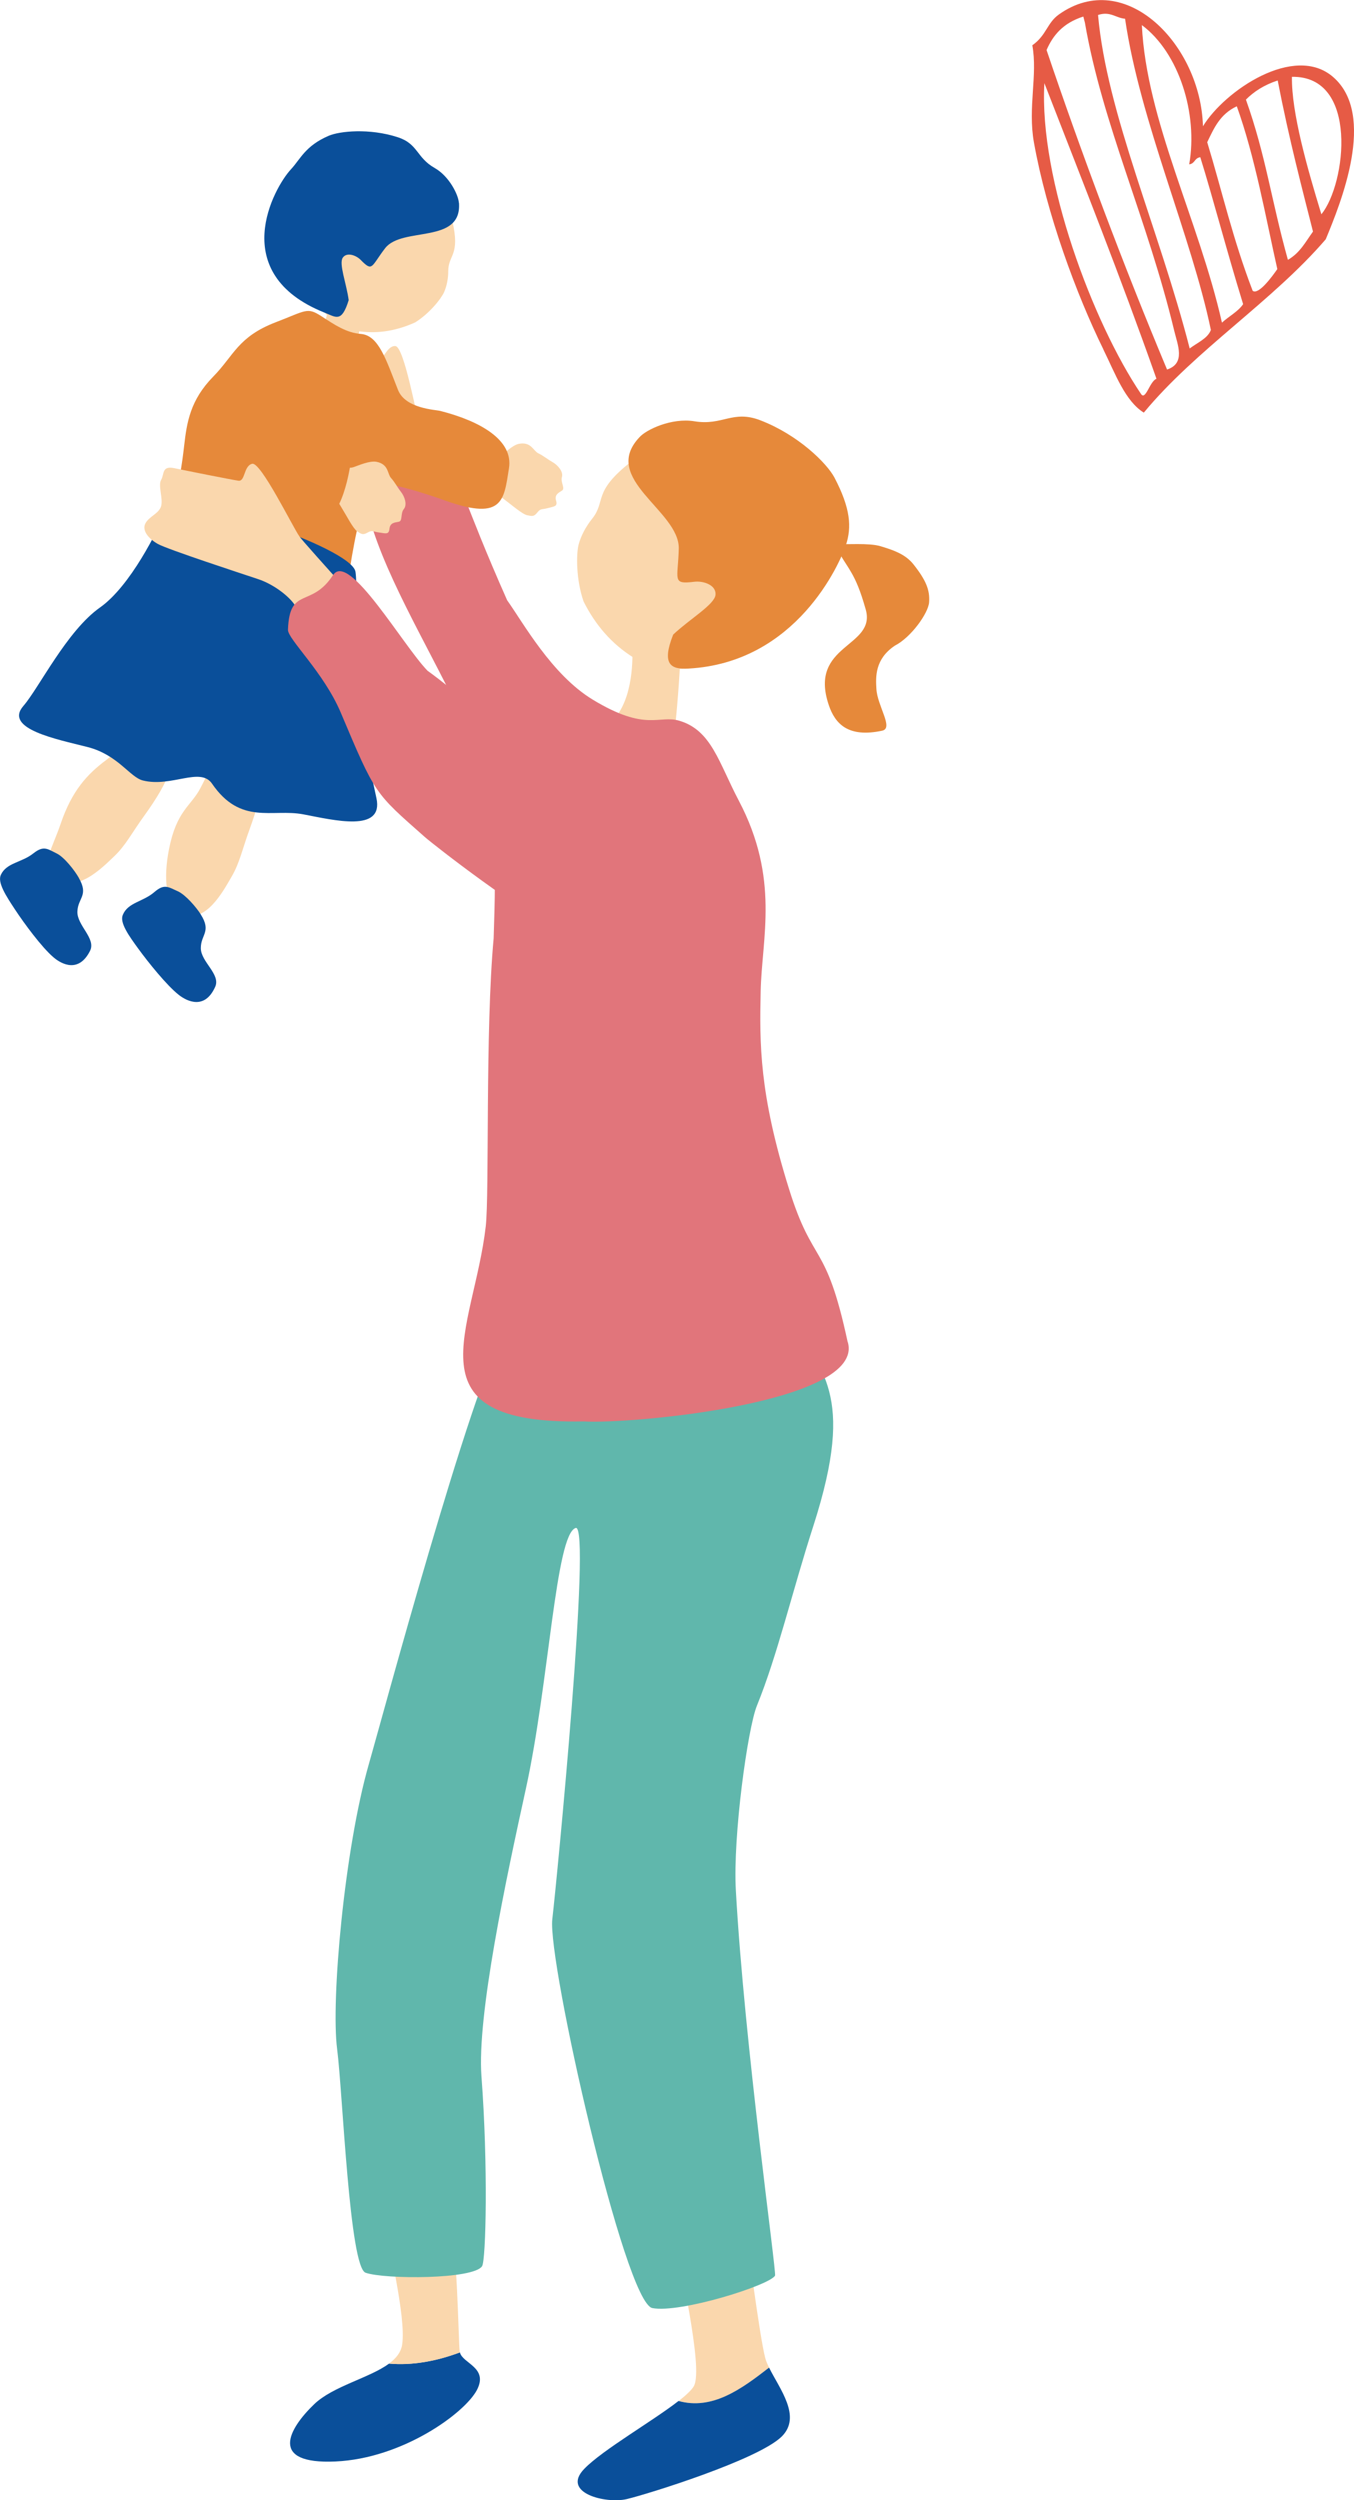 <?xml version="1.0" encoding="UTF-8"?>
<svg id="_レイヤー_2" data-name="レイヤー 2" xmlns="http://www.w3.org/2000/svg" viewBox="0 0 111.25 205.33">
  <defs>
    <style>
      .cls-1 {
        fill: #0a4f9a;
      }

      .cls-2 {
        fill: #e1757b;
      }

      .cls-3 {
        fill: #e65b45;
        fill-rule: evenodd;
      }

      .cls-4 {
        fill: #fad7ad;
      }

      .cls-5 {
        fill: #60b7ac;
      }

      .cls-6 {
        fill: #e6893a;
      }
    </style>
  </defs>
  <g id="_デザイン" data-name="デザイン">
    <g>
      <g>
        <g>
          <path class="cls-4" d="M34.56,35.25c-.33-.96-1.34-6.79-2.08-6.83-.73-.03-.95,1.26-1.47,1.02-.52-.24-3.83-1.95-4.78-2.45-.95-.5-.92.27-1.31.62-.38.35-.27,1.51-.6,2.06-.34.55-1.17.54-1.63,1.01-.46.47-.12,1.27.5,1.9.62.63,5.99,4.29,7.11,5.07,1.12.77,1.97,1.97,2.25,2.74.05.14.36,1.14.83,2.67,1.24-.86,2.46-1.72,3.67-2.58-1.4-2.9-2.4-4.98-2.49-5.24Z"/>
          <g>
            <g>
              <path class="cls-4" d="M63.19,194.45c-.14-.29-.26-.56-.32-.81-.47-1.78-1.48-9.9-1.74-11.11,0,0-5.49-.48-5.49,1.28,0,1.76,2.23,10.7,1.36,12.18-.19.32-.64.73-1.23,1.2,2.77.77,5.16-.97,7.44-2.74Z"/>
              <path class="cls-1" d="M63.19,194.45c-2.28,1.77-4.66,3.51-7.44,2.74-2.13,1.66-6.23,4.01-7.74,5.57-1.94,1.99,1.78,2.89,3.48,2.49,1.7-.4,10.8-3.23,12.74-5.14,1.66-1.64-.18-3.92-1.04-5.66Z"/>
            </g>
            <g>
              <path class="cls-1" d="M31.97,194.12c-1.62,1.19-4.61,1.85-6.16,3.34-2.1,2.02-3.76,4.95,1.76,4.7,5.52-.25,10.64-3.99,11.62-5.88.96-1.85-1.2-2.17-1.4-3.08-1.88.7-3.89,1.09-5.83.92Z"/>
              <path class="cls-4" d="M36.95,182.81s-4.95-.77-5.08.21,1.54,7.18,1.17,9.56c-.1.62-.5,1.12-1.08,1.54,1.94.18,3.95-.21,5.83-.92,0-.02-.01-.04-.02-.06-.11-.95-.19-8.96-.83-10.34Z"/>
            </g>
            <path class="cls-5" d="M65.32,108.21c1.87,4.61,5.12,5.89,1.51,17.11-1.75,5.42-2.94,10.59-4.64,14.77-.75,1.85-1.98,10.67-1.73,15.16.7,12.61,3.36,31.4,3.22,31.65-.48.8-7.8,3.1-10.08,2.66-2.28-.44-8.63-28.53-8.22-31.94.37-3.17,3.24-32.55,1.92-32.13-1.65.53-2.18,12.7-4.09,21.41-1.64,7.48-4.03,18.63-3.65,23.65.55,7.29.37,15.06.05,15.57-.7,1.09-7.97,1.09-9.57.54-1.33-.46-1.88-14.78-2.34-18.37-.52-4.02.61-16.48,2.61-23.42,1-3.47,8.45-31.14,11.12-35.45,1.31-2.12,7.43-3.69,7.9-3.74,5.58-.57,16,2.53,16,2.53Z"/>
            <g>
              <path class="cls-4" d="M51.96,52.97c.26.01,3.6.42,3.92.41.1.58-.26,4.94-.35,5.71-.15,1.31,2.12,9.16,1.4,10.89-.44.59-14.35,2.89-13.78-2.17.42-3.69,6.09-7.2,7.45-8.92,1.61-2.06,1.34-5.53,1.36-5.91Z"/>
              <path class="cls-6" d="M68.52,44.68c.99.06,2.87-.11,3.83.18.95.29,1.99.61,2.68,1.46,1.06,1.33,1.38,2.14,1.31,3.14-.06.89-1.47,2.88-2.82,3.57-1.65,1.11-1.57,2.58-1.51,3.56.08,1.4,1.43,3.21.48,3.42-2.8.6-3.88-.56-4.4-2.12-1.68-5.02,3.93-4.7,3.04-7.84-.89-3.14-1.4-3.16-2.61-5.39Z"/>
              <path class="cls-4" d="M59.56,53.96c-2.8,1.4-5.65,1.18-7.47.07-1.82-1.12-3.18-2.71-4.14-4.63-.62-1.77-.61-3.88-.41-4.67.19-.72.59-1.47,1.1-2.11,1.19-1.48,0-2.18,3.2-4.69.97-.76,6.02-3.9,11.07-1.14,4.44,2.42,2.51,14.25-3.35,17.17Z"/>
              <path class="cls-6" d="M52.53,35.92c.55-.63,2.65-1.63,4.53-1.32,2.32.38,3.13-.95,5.39-.09,3.14,1.2,5.49,3.54,6.11,4.71,1.33,2.53,1.43,4.08.94,5.56s-4.05,9.65-12.94,10.13c-1.42.08-2.23-.31-1.25-2.79,1.34-1.27,3.41-2.47,3.48-3.27s-.99-1.16-1.74-1.07c-1.88.23-1.34-.16-1.28-2.72.07-3.12-6.47-5.72-3.23-9.15Z"/>
            </g>
            <path class="cls-2" d="M69.65,110.23c-1.8-8.4-2.83-6.19-4.82-12.58-2.46-7.86-2.42-11.93-2.33-16.23.09-4.38,1.58-9.24-1.79-15.65-1.66-3.15-2.24-5.77-4.87-6.57-1.72-.52-2.72.94-7.14-1.74-3.38-2.05-5.74-6.36-7.03-8.16-3.67-8.26-4.15-10.9-5.11-11.5-2.91-1.83-6.8,2.23-6.42,3.89,1.13,4.98,4.87,11.07,7.47,16.5.32.66.45,1.06.46,1.28,2.91,5.42,2.68,11.65,2.49,17.6-.7,7.57-.34,20.96-.65,23.66-.98,8.56-6.54,16.29,8.05,16.01,3.96.24,23.12-1.54,21.7-6.51Z"/>
          </g>
        </g>
        <g>
          <path class="cls-4" d="M29.77,24.47c-.15-.04-2.17-.46-2.35-.54-.17.32-.82,2.92-.92,3.38-.17.79-.36,1.93-.28,3.08.14.43,2.38,2.07,2.92-1.01.2-1.14.47-2.65.5-3.03.05-.64.08-1.66.15-1.89Z"/>
          <g>
            <path class="cls-4" d="M13.81,63.58c-.14.64-.93,2-1.94,3.39s-1.54,2.46-2.48,3.35c-.95.9-3.19,3.24-4.89,1.67-1.16-1.07-.27-2.12.49-4.35.92-2.7,2.17-4.05,3.72-5.21,2.27-1.7,2.15-2.81,3.53-1.46,1.38,1.35,1.47,1.35,1.58,2.61Z"/>
            <path class="cls-4" d="M21.48,64.33c.03.65-.38,2.16-.97,3.77-.59,1.61-.82,2.78-1.48,3.9-.66,1.13-2.16,4-4.12,3.02-1.34-.67-1.48-2.93-1.03-5.25.62-3.2,1.81-3.56,2.58-5.03,1.32-2.52,1.3-3.29,2.91-2.42,1.61.87,1.69.84,2.1,2Z"/>
            <path class="cls-4" d="M39.47,37.86c.91,0,1.26-.02,1.57-.28.31-.26,1.03-1.02,1.6-1.13,1.01-.19,1.18.59,1.59.78.42.2.74.48,1.18.73.44.25.89.79.76,1.22s.29.93.01,1.11c-.28.18-.64.34-.49.83.15.49-.17.47-.68.61-.51.14-.58.01-.86.36-.28.35-.42.31-.82.23-.41-.08-1.25-.82-2.01-1.39-.76-.57-1.27-.87-2.1-.72-.05,0-.13.02-.24.02-.09-.81-.25-1.62-.36-2.46.4.04.7.07.85.07Z"/>
            <path class="cls-4" d="M25.35,23.74c.96,2.09,2.69,3.28,4.25,3.48,1.56.2,3.07-.09,4.51-.74,1.17-.73,2.14-1.94,2.38-2.49.22-.5.34-1.11.34-1.71,0-1.4,1.01-1.25.33-4.16-.21-.88-1.65-5.01-5.81-5.76-3.66-.66-8,7-6,11.38Z"/>
            <path class="cls-1" d="M37.7,16.65c-.03-.62-.77-2.16-1.98-2.85-1.51-.85-1.36-1.99-3.04-2.53-2.35-.76-4.77-.5-5.67-.12-1.93.83-2.32,1.91-3.1,2.75-1.42,1.52-5.3,8.55,2.74,11.77.97.39,1.42.85,2-1.02-.18-1.35-.82-2.99-.49-3.48.33-.49,1.1-.21,1.49.19.98,1,.84.53,1.99-.97,1.4-1.82,6.34-.29,6.07-3.75Z"/>
            <path class="cls-6" d="M10.23,50.45c1.28-2.82,3.11-7.09,3.86-8.92.61-1.48.88-3.52,1.04-4.92.22-1.91.49-3.74,2.39-5.68,1.7-1.73,2.02-3.27,5.15-4.47,2.48-.95,2.56-1.25,3.72-.5,1.1.71,2.06,1.38,3.3,1.47,1.43.15,2.03,2.1,3.01,4.59.61,1.55,3.06,1.62,3.48,1.73,3.37.86,6,2.43,5.64,4.7-.43,2.73-.48,4.45-5.69,2.5,0,0-4.88-1.71-5.41-1.15-1.7,1.81-2.68,12.3-2.75,13.66-.08,1.72.74,6.22-2.88,5.98-5.64-.37-8.59-1.48-13.29-2.23-4.31-1.26-3.54-2.44-1.57-6.77Z"/>
            <path class="cls-1" d="M13.66,41.86c-.68,1.72-2.97,6.29-5.44,8.03-2.73,1.92-5.01,6.6-6.3,8.09-1.63,1.88,2.74,2.73,5.26,3.37,2.52.64,3.48,2.48,4.56,2.75,2.34.59,4.72-1.14,5.68.26,2.35,3.43,4.94,2.04,7.49,2.52,2.55.48,6.63,1.52,6.02-1.33-.27-1.27-1.42-6.42-1.74-8.87-.32-2.45.29-7.67.02-9.71-.27-2.04-14.86-6.85-15.54-5.12Z"/>
            <path class="cls-1" d="M16.51,75.12c-.38-.61-1.27-1.64-1.9-1.92-.78-.35-1.11-.64-1.92.06-.95.82-2.18.85-2.6,1.88-.27.64.48,1.69,1.29,2.8.81,1.11,2.32,2.99,3.31,3.77.73.57,2.15,1.21,2.99-.66.47-1.04-1.18-2.05-1.18-3.18s.89-1.34,0-2.76Z"/>
            <path class="cls-1" d="M6.48,72.1c-.35-.62-1.2-1.7-1.81-2-.77-.38-1.08-.68-1.92-.02-.98.78-2.21.76-2.68,1.77-.29.63.41,1.71,1.17,2.86.76,1.15,2.19,3.09,3.15,3.91.7.6,2.09,1.3,3.01-.53.51-1.02-1.09-2.09-1.04-3.23.04-1.13.95-1.3.12-2.75Z"/>
          </g>
          <path class="cls-4" d="M27.48,38.03c.84.35,1.17.46,1.56.34.39-.13,1.34-.56,1.91-.44,1,.21.87.99,1.18,1.33.31.34.5.73.81,1.13.32.4.53,1.07.24,1.42-.29.35-.08.97-.41,1.04s-.72.07-.77.58c-.05.51-.34.37-.86.3-.53-.07-.54-.21-.94.01-.39.22-.5.13-.85-.1-.34-.23-.84-1.23-1.34-2.04-.49-.82-.85-1.29-1.67-1.46-.05-.01-.13-.03-.23-.07.22-.78.39-1.59.6-2.42.36.19.62.33.76.39Z"/>
          <path class="cls-6" d="M23.4,33.01c2.66,1.85,5.62,3.03,5.47,4.53s-1.06,6.07-2.9,4.77c-1.83-1.31-7.11-3.32-7.89-5.72-.77-2.39,1.83-5.78,5.32-3.59Z"/>
        </g>
        <g>
          <path class="cls-4" d="M29.11,49.14c-2.5-2.77-4.33-4.82-4.5-5.07-.58-.83-3.18-6.15-3.89-5.98-.71.17-.56,1.47-1.13,1.39-.57-.08-4.22-.81-5.27-1.03-1.05-.22-.81.51-1.08.96s.17,1.53,0,2.15c-.17.62-.98.84-1.29,1.42-.31.58.24,1.25,1.01,1.69.77.44,6.95,2.46,8.24,2.89,1.29.43,2.44,1.35,2.93,2,.08.11.57.86,1.32,2,1.23-.78,2.46-1.59,3.68-2.43Z"/>
          <path class="cls-2" d="M27.37,47.22c-1.8,2.77-3.58.89-3.71,4.5-.03.76,2.93,3.48,4.34,6.81,2.86,6.77,2.76,6.55,6.89,10.2.82.72,8.05,6.34,11.11,7.65,4.03,1.08,7.88-3.67,3.33-7.97-2.6-2.46-9.39-9.89-14.2-13.32-2.02-2.08-6.48-9.84-7.76-7.86Z"/>
        </g>
      </g>
      <path class="cls-3" d="M90.66,28.7c-2.23-4.54-4.66-11.13-5.71-17.01-.51-2.88.32-5.51-.13-7.97,1.17-.83,1.2-1.83,2.18-2.53,5.45-3.88,11.66,2.48,11.84,9.18,1.77-2.91,7.5-6.81,10.69-4.05,3.61,3.12.61,10.4-.6,13.33-4.38,5.1-10.69,9.08-14.95,14.24-1.54-.96-2.34-3.19-3.32-5.18ZM85.99,4.11c2.85,8.44,6.33,17.73,9.9,26.24,1.54-.51.87-2.02.59-3.18-2.21-9.21-5.9-16.94-7.34-25.31-.04-.17-.09-.33-.13-.5-1.67.53-2.5,1.55-3.02,2.75ZM90.22,1.23c.71,8.08,5.02,17.59,7.53,27.39.63-.48,1.48-.82,1.74-1.52-1.6-7.71-5.82-17.11-7.05-25.56-.76-.06-1.22-.64-2.22-.31ZM93.82,2.06c.37,7.85,4.69,16.05,6.58,24.44.56-.52,1.33-.91,1.74-1.52-1.36-4.41-2.44-8.59-3.52-12.07-.5.08-.41.51-.91.59.73-4.16-.84-9.17-3.89-11.44ZM85.81,6.83c-.45,7.87,3.99,19.67,7.93,25.51.38.62.72-1.03,1.28-1.23-2.98-8.44-5.98-15.97-9.21-24.28ZM108.57,17.6c2.04-2.5,3.08-11.39-2.42-11.29-.04,2.96,1.27,7.52,2.42,11.29ZM104.98,6.61c-1.13.37-1.96.92-2.61,1.57,1.64,4.6,2.09,8.3,3.45,13.16,1.01-.58,1.46-1.5,2.06-2.32-.84-3.33-1.95-7.5-2.9-12.41ZM102.92,23.88c.48.38,1.62-1.19,2.03-1.78-.96-4.28-1.84-9.24-3.33-13.37-1.39.65-1.88,1.81-2.43,2.95,1.23,4.05,2.1,7.95,3.73,12.19Z"/>
    </g>
  </g>
</svg>